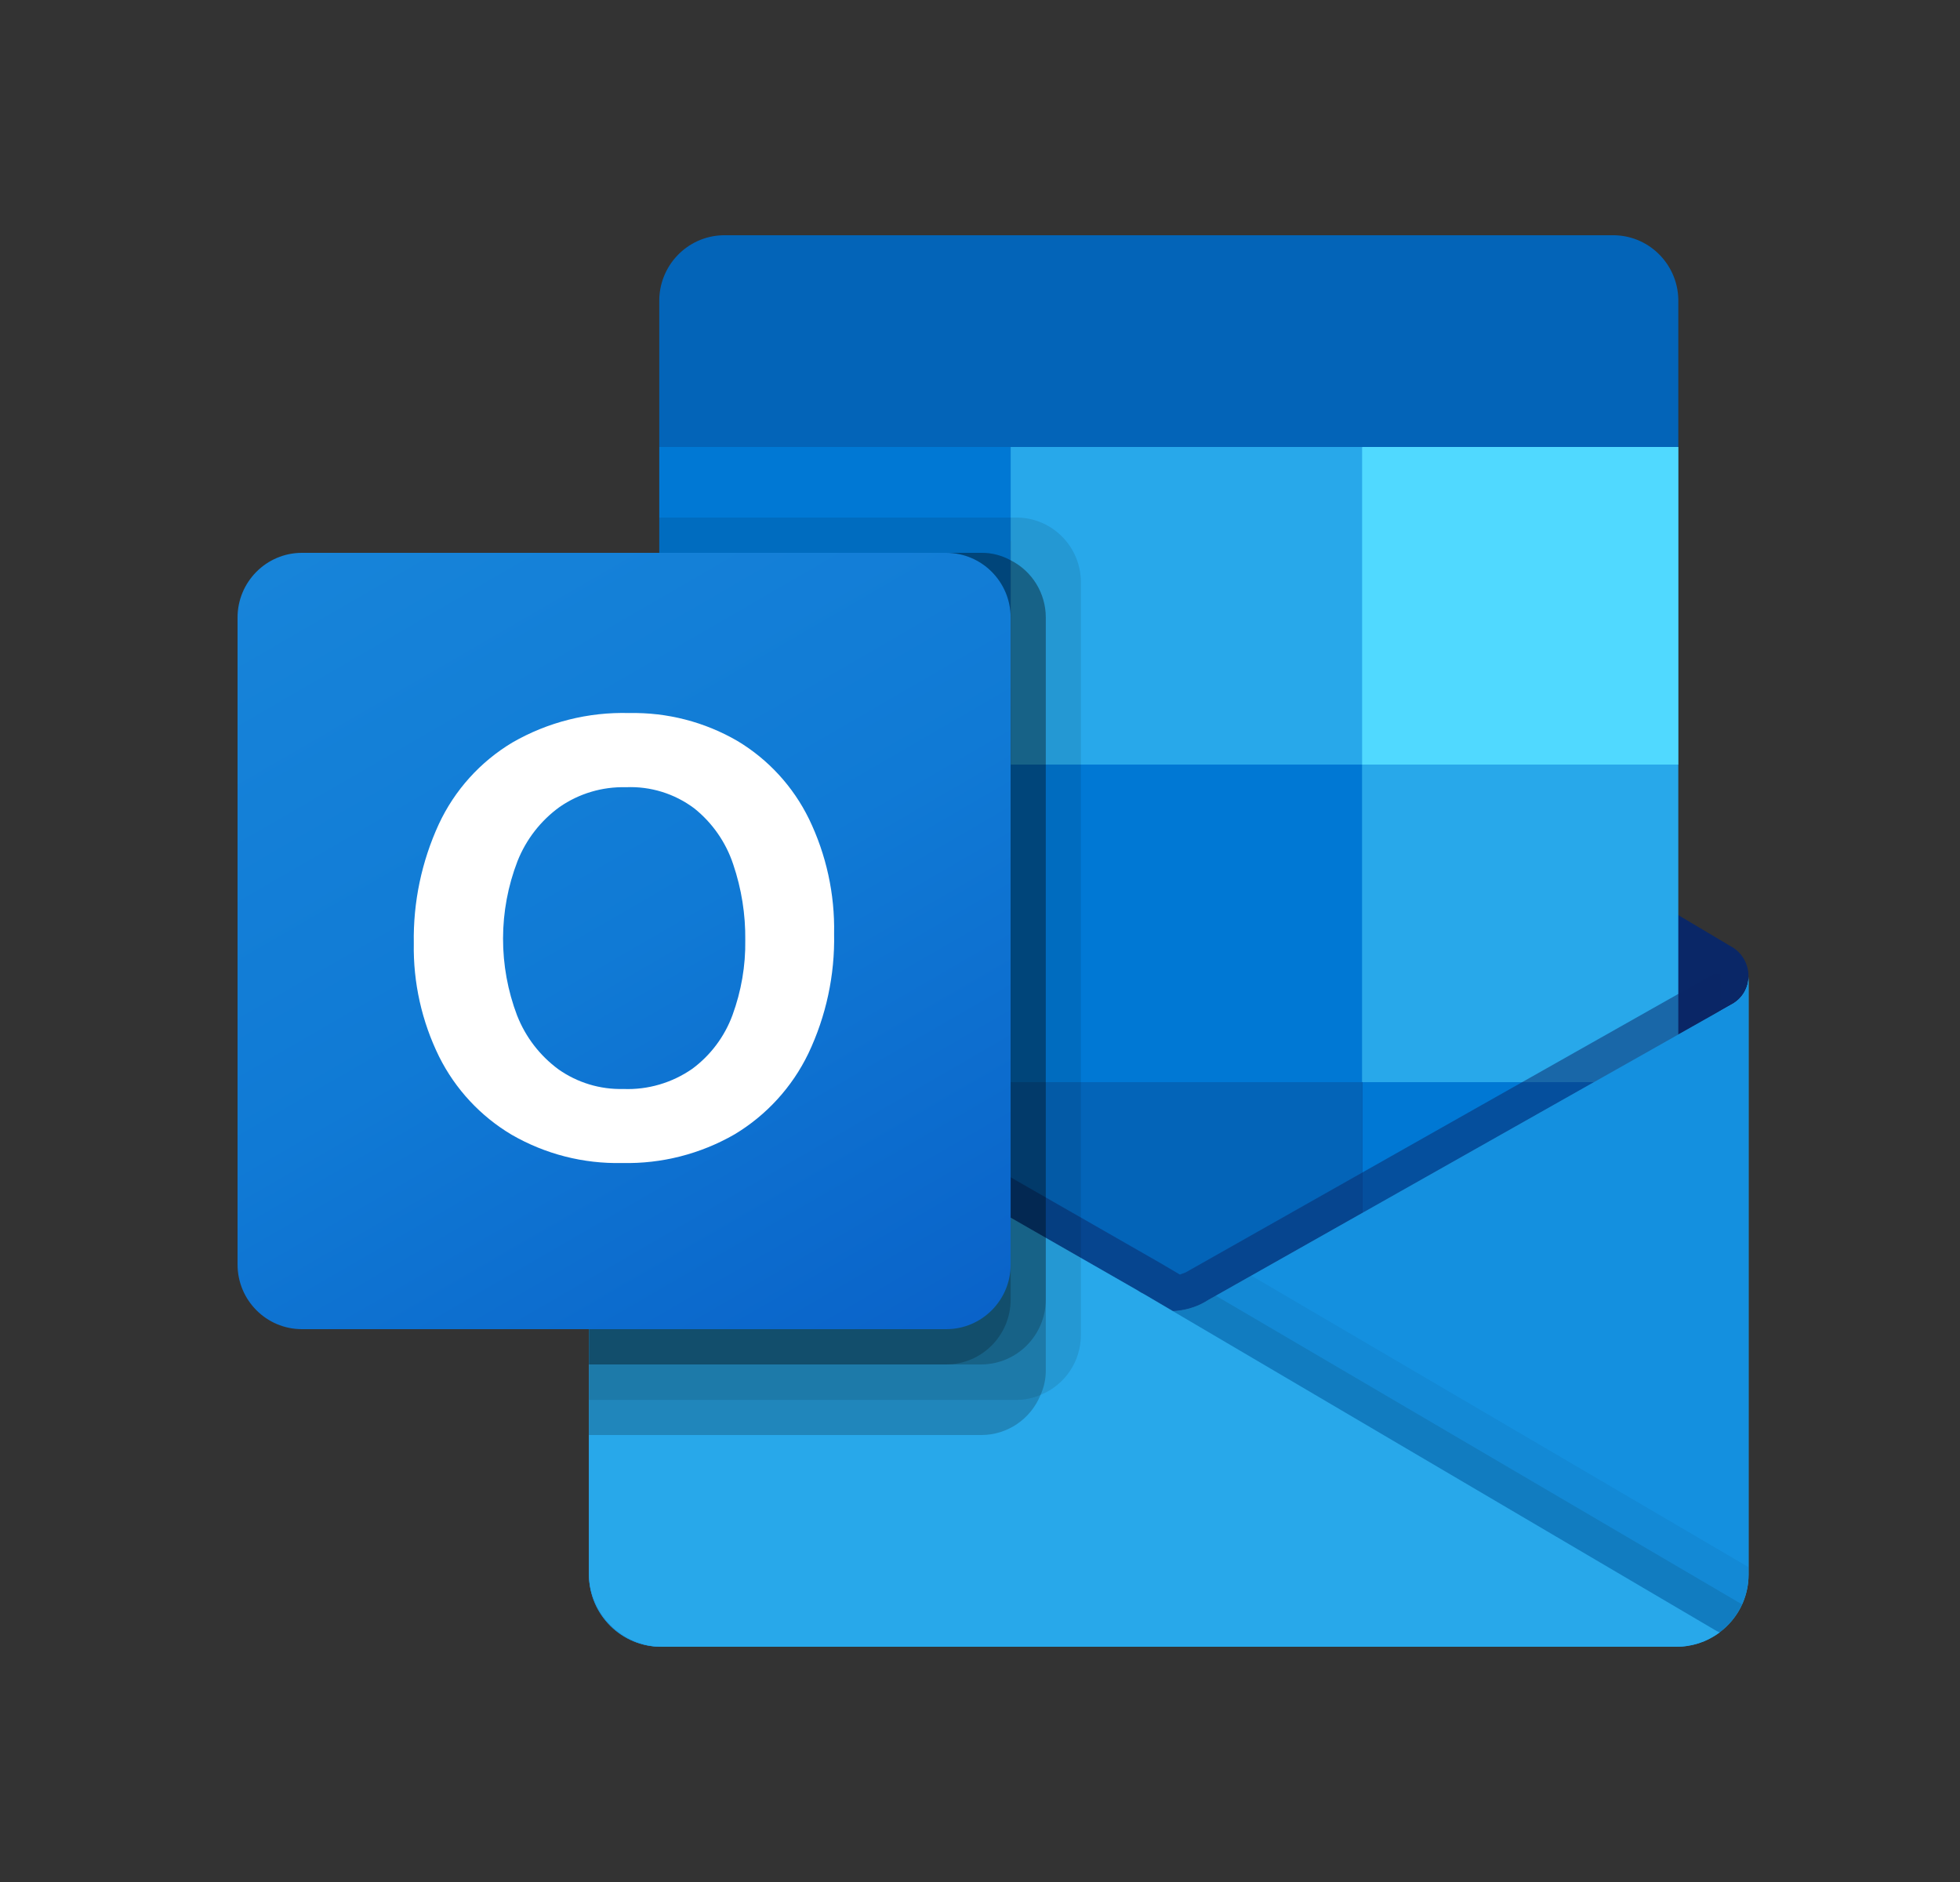 <svg width="25" height="24" viewBox="0 0 25 24" fill="none" xmlns="http://www.w3.org/2000/svg">
<rect x="0" y="0" width="25" height="24" fill="#333333" stroke="none"/>
<path d="M22.302 12.45C22.303 12.376 22.284 12.303 22.248 12.237C22.212 12.172 22.16 12.118 22.097 12.079H22.095L22.087 12.074L15.408 8.105C15.379 8.086 15.349 8.068 15.319 8.052C15.191 7.986 15.05 7.952 14.907 7.952C14.764 7.952 14.623 7.986 14.496 8.052C14.466 8.068 14.436 8.086 14.407 8.105L7.728 12.074L7.72 12.079C7.516 12.206 7.454 12.476 7.581 12.681C7.618 12.741 7.669 12.791 7.731 12.827L14.409 16.796C14.438 16.816 14.468 16.834 14.499 16.85C14.626 16.916 14.767 16.95 14.91 16.95C15.053 16.95 15.194 16.916 15.321 16.85C15.351 16.834 15.381 16.816 15.41 16.796L22.089 12.827C22.154 12.789 22.209 12.734 22.246 12.668C22.284 12.601 22.303 12.526 22.302 12.45Z" fill="#0A2767"/>
<path d="M8.509 9.8H12.891V13.833H8.509V9.8ZM21.407 5.7V3.855C21.418 3.394 21.054 3.011 20.595 3L9.222 3C8.762 3.011 8.399 3.394 8.409 3.855V5.7L15.132 7.5L21.407 5.7Z" fill="#0364B8"/>
<path d="M8.409 5.7H12.891V9.75H8.409V5.7Z" fill="#0078D4"/>
<path d="M17.373 5.7H12.891V9.75L17.373 13.8H21.407V9.75L17.373 5.7Z" fill="#28A8EA"/>
<path d="M12.891 9.75H17.373V13.8H12.891V9.75Z" fill="#0078D4"/>
<path d="M12.891 13.8H17.373V17.85H12.891V13.8Z" fill="#0364B8"/>
<path d="M8.507 13.834H12.889V17.5H8.507V13.834Z" fill="#14447D"/>
<path d="M17.374 13.8H21.408V17.85H17.374V13.8Z" fill="#0078D4"/>
<path d="M22.098 12.803L22.09 12.807L15.411 16.578C15.382 16.596 15.352 16.613 15.322 16.628C15.208 16.683 15.085 16.713 14.959 16.718L14.595 16.504C14.564 16.489 14.534 16.471 14.505 16.453L7.737 12.574H7.734L7.512 12.45V20.084C7.516 20.593 7.93 21.003 8.437 21H21.393C21.401 21 21.407 20.997 21.416 20.997C21.523 20.99 21.628 20.968 21.729 20.931C21.773 20.912 21.815 20.89 21.855 20.865C21.885 20.848 21.937 20.811 21.937 20.811C22.05 20.727 22.142 20.617 22.206 20.491C22.269 20.365 22.303 20.226 22.303 20.084V12.45C22.303 12.522 22.284 12.592 22.248 12.654C22.212 12.716 22.16 12.767 22.098 12.803Z" fill="url(#paint0_linear_2811_10164)"/>
<path opacity="0.5" d="M21.944 12.42V12.888L14.96 17.715L7.731 12.577C7.731 12.576 7.73 12.575 7.729 12.574C7.729 12.573 7.727 12.573 7.726 12.573L7.063 12.172V11.835L7.336 11.83L7.914 12.163L7.928 12.168L7.977 12.199C7.977 12.199 14.772 16.092 14.79 16.101L15.05 16.254C15.072 16.245 15.095 16.236 15.122 16.227C15.135 16.218 21.867 12.415 21.867 12.415L21.944 12.42Z" fill="#0A2767"/>
<path d="M22.098 12.803L22.09 12.807L15.411 16.578C15.382 16.596 15.352 16.614 15.322 16.629C15.194 16.692 15.053 16.724 14.911 16.724C14.768 16.724 14.627 16.692 14.499 16.629C14.469 16.614 14.439 16.597 14.41 16.578L7.731 12.807L7.723 12.803C7.66 12.768 7.607 12.717 7.57 12.655C7.533 12.593 7.513 12.523 7.512 12.45V20.084C7.516 20.593 7.929 21.003 8.437 21H21.379C21.886 21.003 22.3 20.593 22.303 20.084V12.45C22.303 12.522 22.284 12.592 22.248 12.654C22.212 12.716 22.16 12.767 22.098 12.803Z" fill="#1490DF"/>
<path opacity="0.1" d="M15.507 16.523L15.407 16.579C15.378 16.597 15.348 16.614 15.318 16.63C15.208 16.684 15.088 16.716 14.966 16.723L17.506 19.74L21.939 20.812C22.06 20.72 22.157 20.599 22.22 20.46L15.507 16.523Z" fill="black"/>
<path opacity="0.05" d="M15.96 16.267L15.407 16.578C15.378 16.597 15.348 16.614 15.318 16.629C15.208 16.684 15.088 16.715 14.966 16.723L16.156 20.018L21.94 20.811C22.052 20.726 22.144 20.616 22.207 20.49C22.27 20.364 22.302 20.225 22.302 20.084V19.985L15.96 16.267Z" fill="black"/>
<path d="M8.449 21H21.378C21.577 21.001 21.771 20.938 21.931 20.82L14.594 16.505C14.563 16.49 14.533 16.472 14.505 16.453L7.736 12.575H7.733L7.512 12.45V20.058C7.512 20.578 7.931 21 8.449 21Z" fill="#28A8EA"/>
<path opacity="0.1" d="M13.787 7.425V17.023C13.787 17.36 13.583 17.663 13.272 17.788C13.176 17.83 13.072 17.852 12.967 17.852H7.512V7.05H8.409V6.6H12.967C13.42 6.602 13.786 6.97 13.787 7.425Z" fill="black"/>
<path opacity="0.2" d="M13.339 7.875V17.474C13.34 17.582 13.317 17.69 13.272 17.789C13.147 18.097 12.85 18.299 12.519 18.3H7.512V7.05H12.519C12.649 7.049 12.777 7.082 12.891 7.145C13.166 7.284 13.339 7.566 13.339 7.875Z" fill="black"/>
<path opacity="0.2" d="M13.339 7.875V16.574C13.337 17.028 12.972 17.396 12.519 17.4H7.512V7.05H12.519C12.649 7.049 12.777 7.082 12.891 7.145C13.166 7.284 13.339 7.566 13.339 7.875Z" fill="black"/>
<path opacity="0.2" d="M12.891 7.875V16.574C12.89 17.029 12.524 17.398 12.071 17.4H7.512V7.05H12.071C12.524 7.051 12.891 7.42 12.891 7.875C12.891 7.875 12.891 7.875 12.891 7.875Z" fill="black"/>
<path d="M3.851 7.05H12.069C12.523 7.05 12.891 7.42 12.891 7.875V16.125C12.891 16.581 12.523 16.95 12.069 16.95H3.851C3.398 16.95 3.03 16.581 3.03 16.125V7.875C3.03 7.42 3.398 7.05 3.851 7.05Z" fill="url(#paint1_linear_2811_10164)"/>
<path d="M5.597 10.51C5.799 10.076 6.126 9.714 6.535 9.469C6.988 9.208 7.504 9.078 8.026 9.093C8.51 9.083 8.988 9.206 9.406 9.449C9.8 9.685 10.117 10.031 10.319 10.444C10.539 10.899 10.649 11.4 10.639 11.906C10.65 12.435 10.537 12.959 10.31 13.436C10.103 13.864 9.776 14.222 9.369 14.466C8.934 14.716 8.439 14.843 7.937 14.831C7.443 14.843 6.955 14.718 6.527 14.471C6.129 14.235 5.808 13.889 5.601 13.475C5.38 13.026 5.269 12.53 5.278 12.03C5.269 11.505 5.378 10.986 5.597 10.51ZM6.597 12.953C6.705 13.227 6.888 13.464 7.125 13.638C7.366 13.807 7.655 13.895 7.95 13.887C8.263 13.9 8.572 13.809 8.83 13.63C9.064 13.457 9.242 13.219 9.343 12.945C9.455 12.639 9.511 12.316 9.506 11.99C9.51 11.661 9.458 11.334 9.352 11.022C9.259 10.741 9.086 10.493 8.856 10.309C8.604 10.12 8.296 10.025 7.983 10.039C7.682 10.031 7.387 10.119 7.139 10.29C6.898 10.464 6.711 10.704 6.601 10.981C6.356 11.615 6.355 12.319 6.597 12.954L6.597 12.953Z" fill="white"/>
<path d="M17.374 5.7H21.408V9.75H17.374V5.7Z" fill="#50D9FF"/>
<defs>
<linearGradient id="paint0_linear_2811_10164" x1="14.908" y1="12.45" x2="14.908" y2="21" gradientUnits="userSpaceOnUse">
<stop stop-color="#35B8F1"/>
<stop offset="1" stop-color="#28A8EA"/>
</linearGradient>
<linearGradient id="paint1_linear_2811_10164" x1="4.743" y1="6.406" x2="11.216" y2="17.573" gradientUnits="userSpaceOnUse">
<stop stop-color="#1784D9"/>
<stop offset="0.5" stop-color="#107AD5"/>
<stop offset="1" stop-color="#0A63C9"/>
</linearGradient>
</defs>
</svg>
